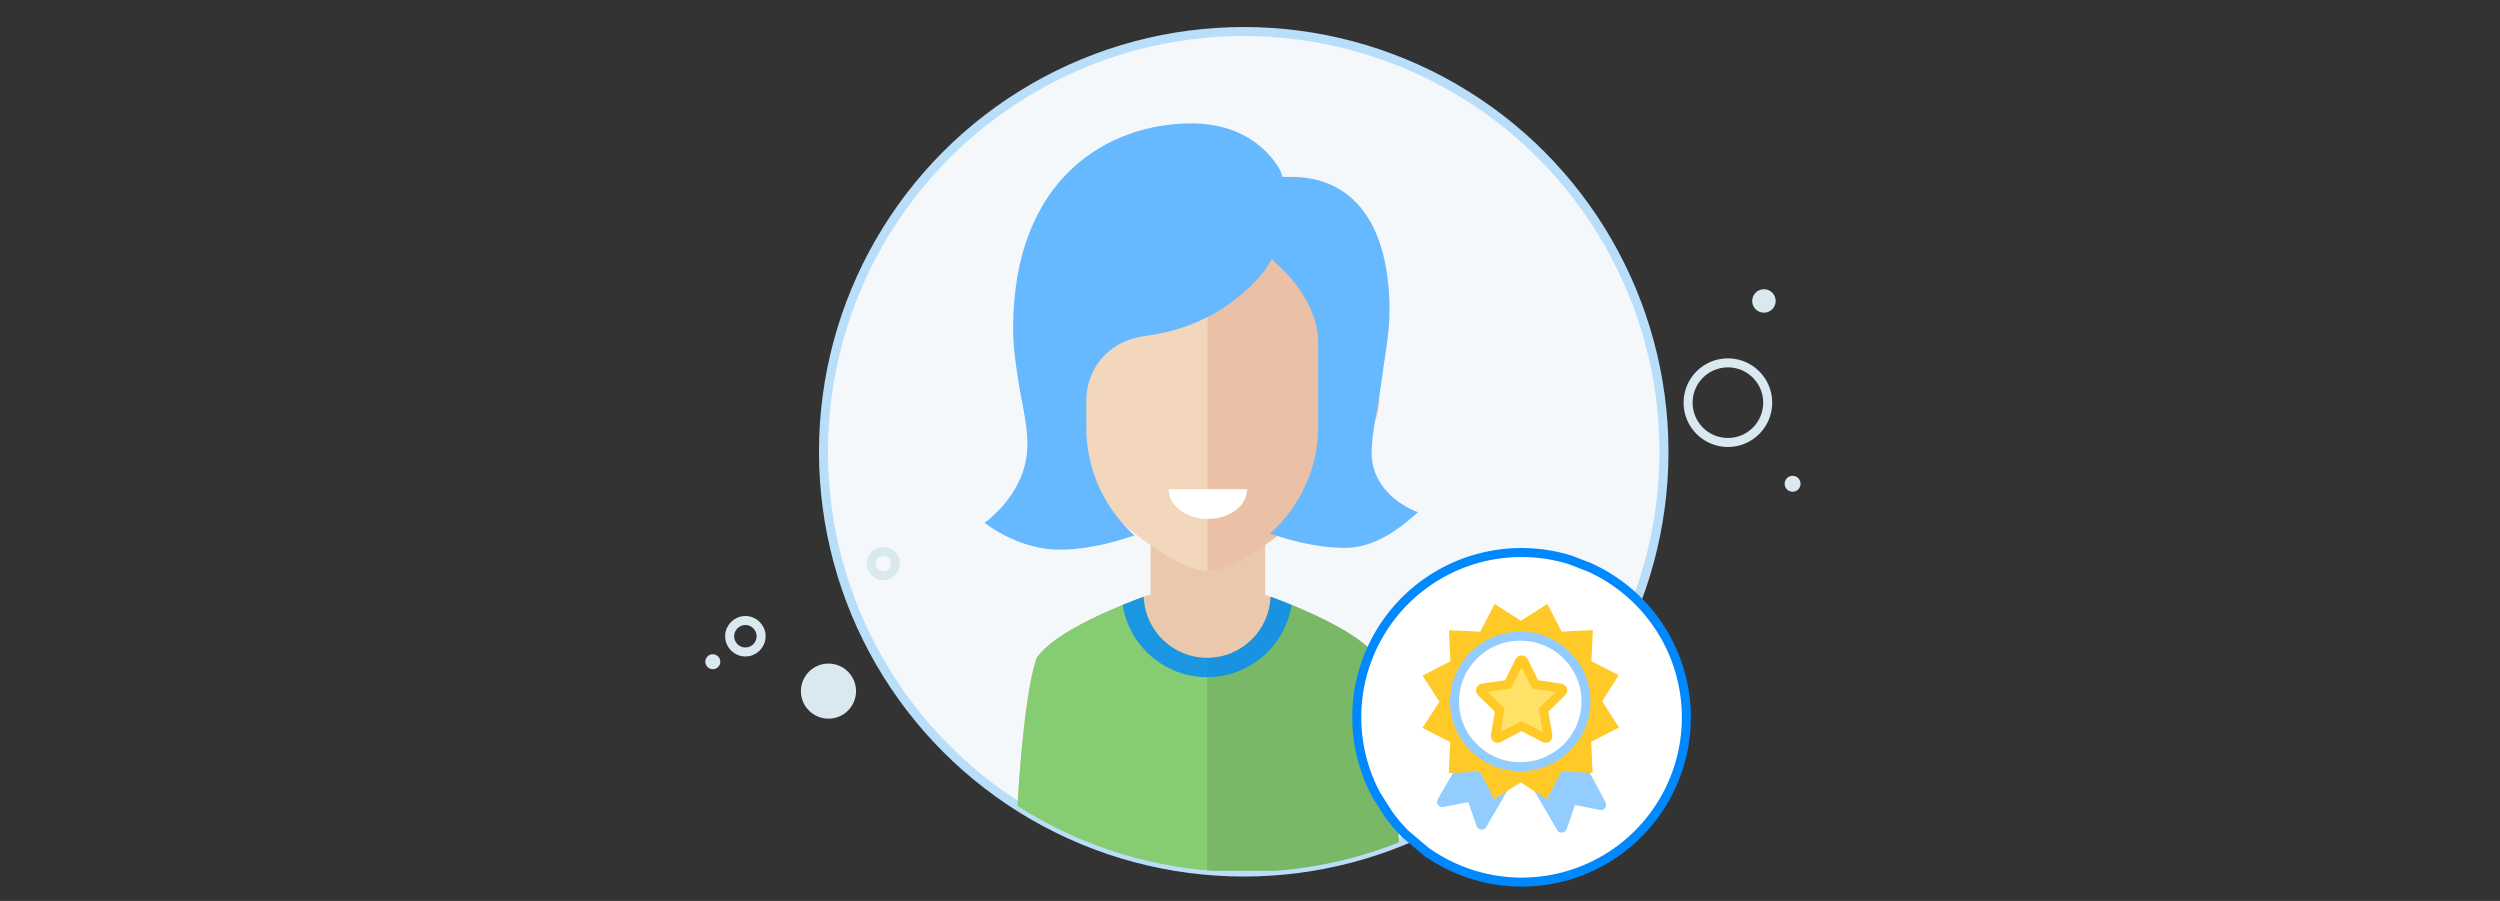 <?xml version="1.0" encoding="utf-8"?>
<!-- Generator: Adobe Illustrator 16.0.0, SVG Export Plug-In . SVG Version: 6.00 Build 0)  -->
<!DOCTYPE svg PUBLIC "-//W3C//DTD SVG 1.1//EN" "http://www.w3.org/Graphics/SVG/1.1/DTD/svg11.dtd">
<svg version="1.1" id="be_different_2_-_professional"
	 xmlns="http://www.w3.org/2000/svg" xmlns:xlink="http://www.w3.org/1999/xlink" x="0px" y="0px" width="555px" height="200px"
	 viewBox="-77.5 0 555 200" enable-background="new -77.5 0 555 200" xml:space="preserve">
<rect x="-77.5" y="0" width="555" height="200" fill="#333333" stroke="none"/>
<circle fill="#F5F8FA" stroke="#B9DEF9" stroke-width="2" stroke-miterlimit="10" cx="198.607" cy="100.295" r="93.295"/>
<g>
	<path fill="#DAE8EF" d="M112.54,153.43c0,3.379-2.739,6.115-6.117,6.115c-3.379,0-6.119-2.736-6.119-6.115
		c0-3.381,2.74-6.117,6.119-6.117C109.8,147.313,112.54,150.049,112.54,153.43z"/>
	<path fill="none" stroke="#DAE8EF" stroke-width="2" stroke-miterlimit="10" d="M314.932,89.391c0,4.879-3.957,8.84-8.838,8.84
		s-8.838-3.961-8.838-8.84c0-4.881,3.957-8.838,8.838-8.838S314.932,84.51,314.932,89.391z"/>
	<circle fill="none" stroke="#DAE8EF" stroke-width="2" stroke-miterlimit="10" cx="87.976" cy="141.246" r="3.492"/>
	<circle fill="none" stroke="#DAE8EF" stroke-width="2" stroke-miterlimit="10" cx="118.598" cy="125.102" r="2.689"/>
	<circle fill="#DAE8EF" cx="80.747" cy="146.904" r="1.664"/>
	<path fill="#DAE8EF" d="M322.229,107.398c0,0.975-0.793,1.766-1.771,1.766c-0.977,0-1.766-0.791-1.766-1.766
		c0-0.982,0.789-1.771,1.766-1.771C321.436,105.627,322.229,106.416,322.229,107.398z"/>
	<circle fill="#DAE8EF" cx="314.095" cy="66.811" r="2.606"/>
</g>
<g>
	<g>
		<defs>
			<circle id="SVGID_1_" cx="198.607" cy="100.295" r="93.295"/>
		</defs>
		<clipPath id="SVGID_2_">
			<use xlink:href="#SVGID_1_"  overflow="visible"/>
		</clipPath>
		<g id="woman_1" clip-path="url(#SVGID_2_)">
			<polygon fill="#EAC8AD" points="203.357,147.229 190.489,183.325 177.943,147.229 177.943,119.37 203.357,119.37 			"/>
			<path fill="#F2D7BC" d="M158.853,79.415c-0.199,0.001-0.399,0.01-0.6,0.038c-3.628,0.505-6.132,5.16-5.587,10.413
				c0.545,5.25,3.924,9.104,7.554,8.609c0.252-0.035,0.498-0.095,0.738-0.168c2.399,8.226,6.172,12.833,7.935,15.085
				c2.481,3.162,15.214,13.39,21.757,13.39c0-33.217,0-84.633,0-84.633C178.652,42.148,159.866,48.796,158.853,79.415z"/>
			<path fill="#EAC0A7" d="M223.049,79.453c-0.236-0.032-0.473-0.044-0.706-0.041c-1.014-30.617-19.795-37.264-31.795-37.264
				c0,0,0,51.417,0,84.633c6.541,0,19.276-10.227,21.755-13.391c1.764-2.254,5.545-6.871,7.944-15.12
				c0.271,0.089,0.545,0.163,0.83,0.203c3.631,0.494,7.012-3.359,7.56-8.609C229.177,84.613,226.673,79.958,223.049,79.453z"/>
			<path fill="#EAC8AD" d="M228.384,146.168c-4.618-7.229-25.348-14.229-25.348-14.229s0.026,2.957-0.976,6.649
				c-2.092,7.677-11.571,10.024-11.571,10.024s-9.478-2.348-11.567-10.024c-1.006-3.692-0.979-6.649-0.979-6.649
				s-20.729,7-25.354,14.229c-3.854,11.462-4.906,47.157-4.906,47.157h42.806v-10l42.806,10
				C233.295,193.325,232.236,157.63,228.384,146.168z"/>
			<path fill="#FFFFFF" d="M190.65,115.207c4.804,0,8.707-2.955,8.707-6.598h-17.42C181.938,112.252,185.839,115.207,190.65,115.207
				z"/>
			<path fill="#85CC72" d="M228.384,146.168c-3.858-6.035-18.909-11.898-23.801-13.684c-0.286,7.539-6.481,13.56-14.094,13.56
				c-7.604,0-13.802-6.021-14.095-13.56c-4.891,1.783-19.942,7.652-23.802,13.684c-3.851,11.462-4.905,47.157-4.905,47.157h42.806
				h42.802C233.295,193.325,232.236,157.625,228.384,146.168z"/>
			<path opacity="0.1" enable-background="new    " d="M233.295,193.325c0,0-1.059-35.7-4.911-47.157
				c-3.858-6.035-18.909-11.898-23.804-13.684c-0.283,7.539-6.479,13.56-14.091,13.56v47.281H233.295L233.295,193.325z"/>
			<path opacity="0.8" fill="#0088FF" enable-background="new    " d="M171.741,134.282c1.413,9.086,9.265,16.044,18.745,16.044
				c9.479,0,17.334-6.955,18.748-16.044c-1.906-0.775-3.541-1.39-4.653-1.798c-0.283,7.537-6.486,13.56-14.095,13.56
				c-7.607,0-13.805-6.021-14.094-13.56C175.281,132.893,173.65,133.507,171.741,134.282z"/>
			<path fill="#66B8FF" d="M221.084,121.633c-6.734,0-13.073-1.979-16.636-3.166c3.956-3.566,10.688-11.482,10.688-23.759V76.094
				c0-9.502-8.31-16.633-8.715-17.024l-1.58-1.587l-1.189,1.979c0,0-8.313,12.675-26.528,15.05
				c-9.5,1.188-13.463,8.318-13.463,14.259v5.938c0,12.673,6.73,20.591,10.688,24.154c-3.563,1.189-9.9,3.167-16.637,3.167
				c-7.125,0-13.461-3.56-16.627-5.939c3.568-2.768,9.503-8.709,9.503-17.423c0-3.563-0.789-7.526-1.584-11.485
				c-0.789-4.751-1.585-9.504-1.585-14.251c0-33.661,21.38-45.541,39.6-45.541c15.047,0,19.801,10.688,19.801,10.688l0.396,1.192
				h1.983c13.855,0,21.775,10.688,21.775,29.699c0,5.149-1.189,11.087-1.985,17.023c-0.788,5.548-1.979,10.295-1.979,14.651
				c0,7.127,5.942,11.485,10.295,13.07C234.545,116.09,228.604,121.633,221.084,121.633z"/>
		</g>
	</g>
</g>
<g>
	<path fill="#FFFFFF" stroke="#0088FF" stroke-width="2" stroke-miterlimit="10" d="M296.846,157.813
		c-0.55-13.836-8.869-26.176-21.49-31.871l-4.307-1.664c-3.484-1.075-7.113-1.622-10.762-1.621
		c-12.855-0.008-24.771,6.734-31.381,17.76c-6.612,11.023-6.948,24.712-0.885,36.048l2.744,4.304c1.1,1.525,2.313,2.965,3.635,4.306
		l5.082,4.304c0.027,0,0.049-0.016,0.076-0.016c11.397,7.863,26.262,8.609,38.393,1.93S297.396,171.65,296.846,157.813z"/>
	<path fill="#93CCFF" d="M246.85,168.503l-5.119,8.843c-0.602,1.082,0.328,2.021,1.197,1.801l5.543-1.082l1.813,5.271
		c0.28,0.896,1.6,1.261,2.166,0.235l5.735-9.821L246.85,168.503z"/>
	<path fill="#93CCFF" d="M273.766,168.503l5.119,9.499c0.603,1.083-0.328,2.021-1.201,1.803l-5.539-1.084l-1.813,5.27
		c-0.279,0.896-1.601,1.261-2.168,0.236l-5.733-9.821L273.766,168.503z"/>
	<path fill="#FFCA28" d="M281.855,149.889l-6.066-3.111l0.332-6.897l-6.936,0.336l-3.189-6.151l-5.852,3.736l-5.832-3.712
		l-3.199,6.146l-6.936-0.324l0.313,6.896l-6.179,3.176l3.737,5.809l-3.759,5.795l0.018,0.007l0.017,0.009l6.125,3.144l-0.33,6.897
		l6.937-0.334l3.176,6.127l5.844-3.748l5.848,3.726l3.195-6.13l6.938,0.304l-0.322-6.92l6.178-3.175l-3.733-5.811L281.855,149.889z"
		/>
	<path fill="#FFFFFF" stroke="#93CCFF" stroke-width="2" stroke-miterlimit="10" d="M274.592,155.715
		c0-7.992-6.533-14.492-14.596-14.492c-8.039,0-14.59,6.504-14.59,14.492c0,7.992,6.539,14.493,14.59,14.493
		C268.043,170.227,274.592,163.723,274.592,155.715z"/>
	<path fill="#FFE266" stroke="#FFCA28" stroke-width="2" stroke-miterlimit="10" d="M269.139,153.764l-3.982,3.883l0.943,5.485
		c0.01,0.077,0.01,0.144,0.01,0.22c0,0.285-0.131,0.549-0.448,0.549c-0.154,0-0.308-0.055-0.438-0.131l-4.927-2.59l-4.926,2.59
		c-0.144,0.076-0.285,0.131-0.438,0.131c-0.317,0-0.461-0.264-0.461-0.549c0-0.076,0.012-0.143,0.021-0.22l0.943-5.485l-3.994-3.883
		c-0.131-0.144-0.273-0.33-0.273-0.527c0-0.328,0.34-0.461,0.614-0.504l5.508-0.801l2.469-4.992c0.099-0.209,0.285-0.45,0.537-0.45
		s0.438,0.241,0.537,0.45l2.469,4.992l5.509,0.801c0.264,0.043,0.613,0.176,0.613,0.504
		C269.423,153.434,269.279,153.62,269.139,153.764z"/>
</g>
</svg>
